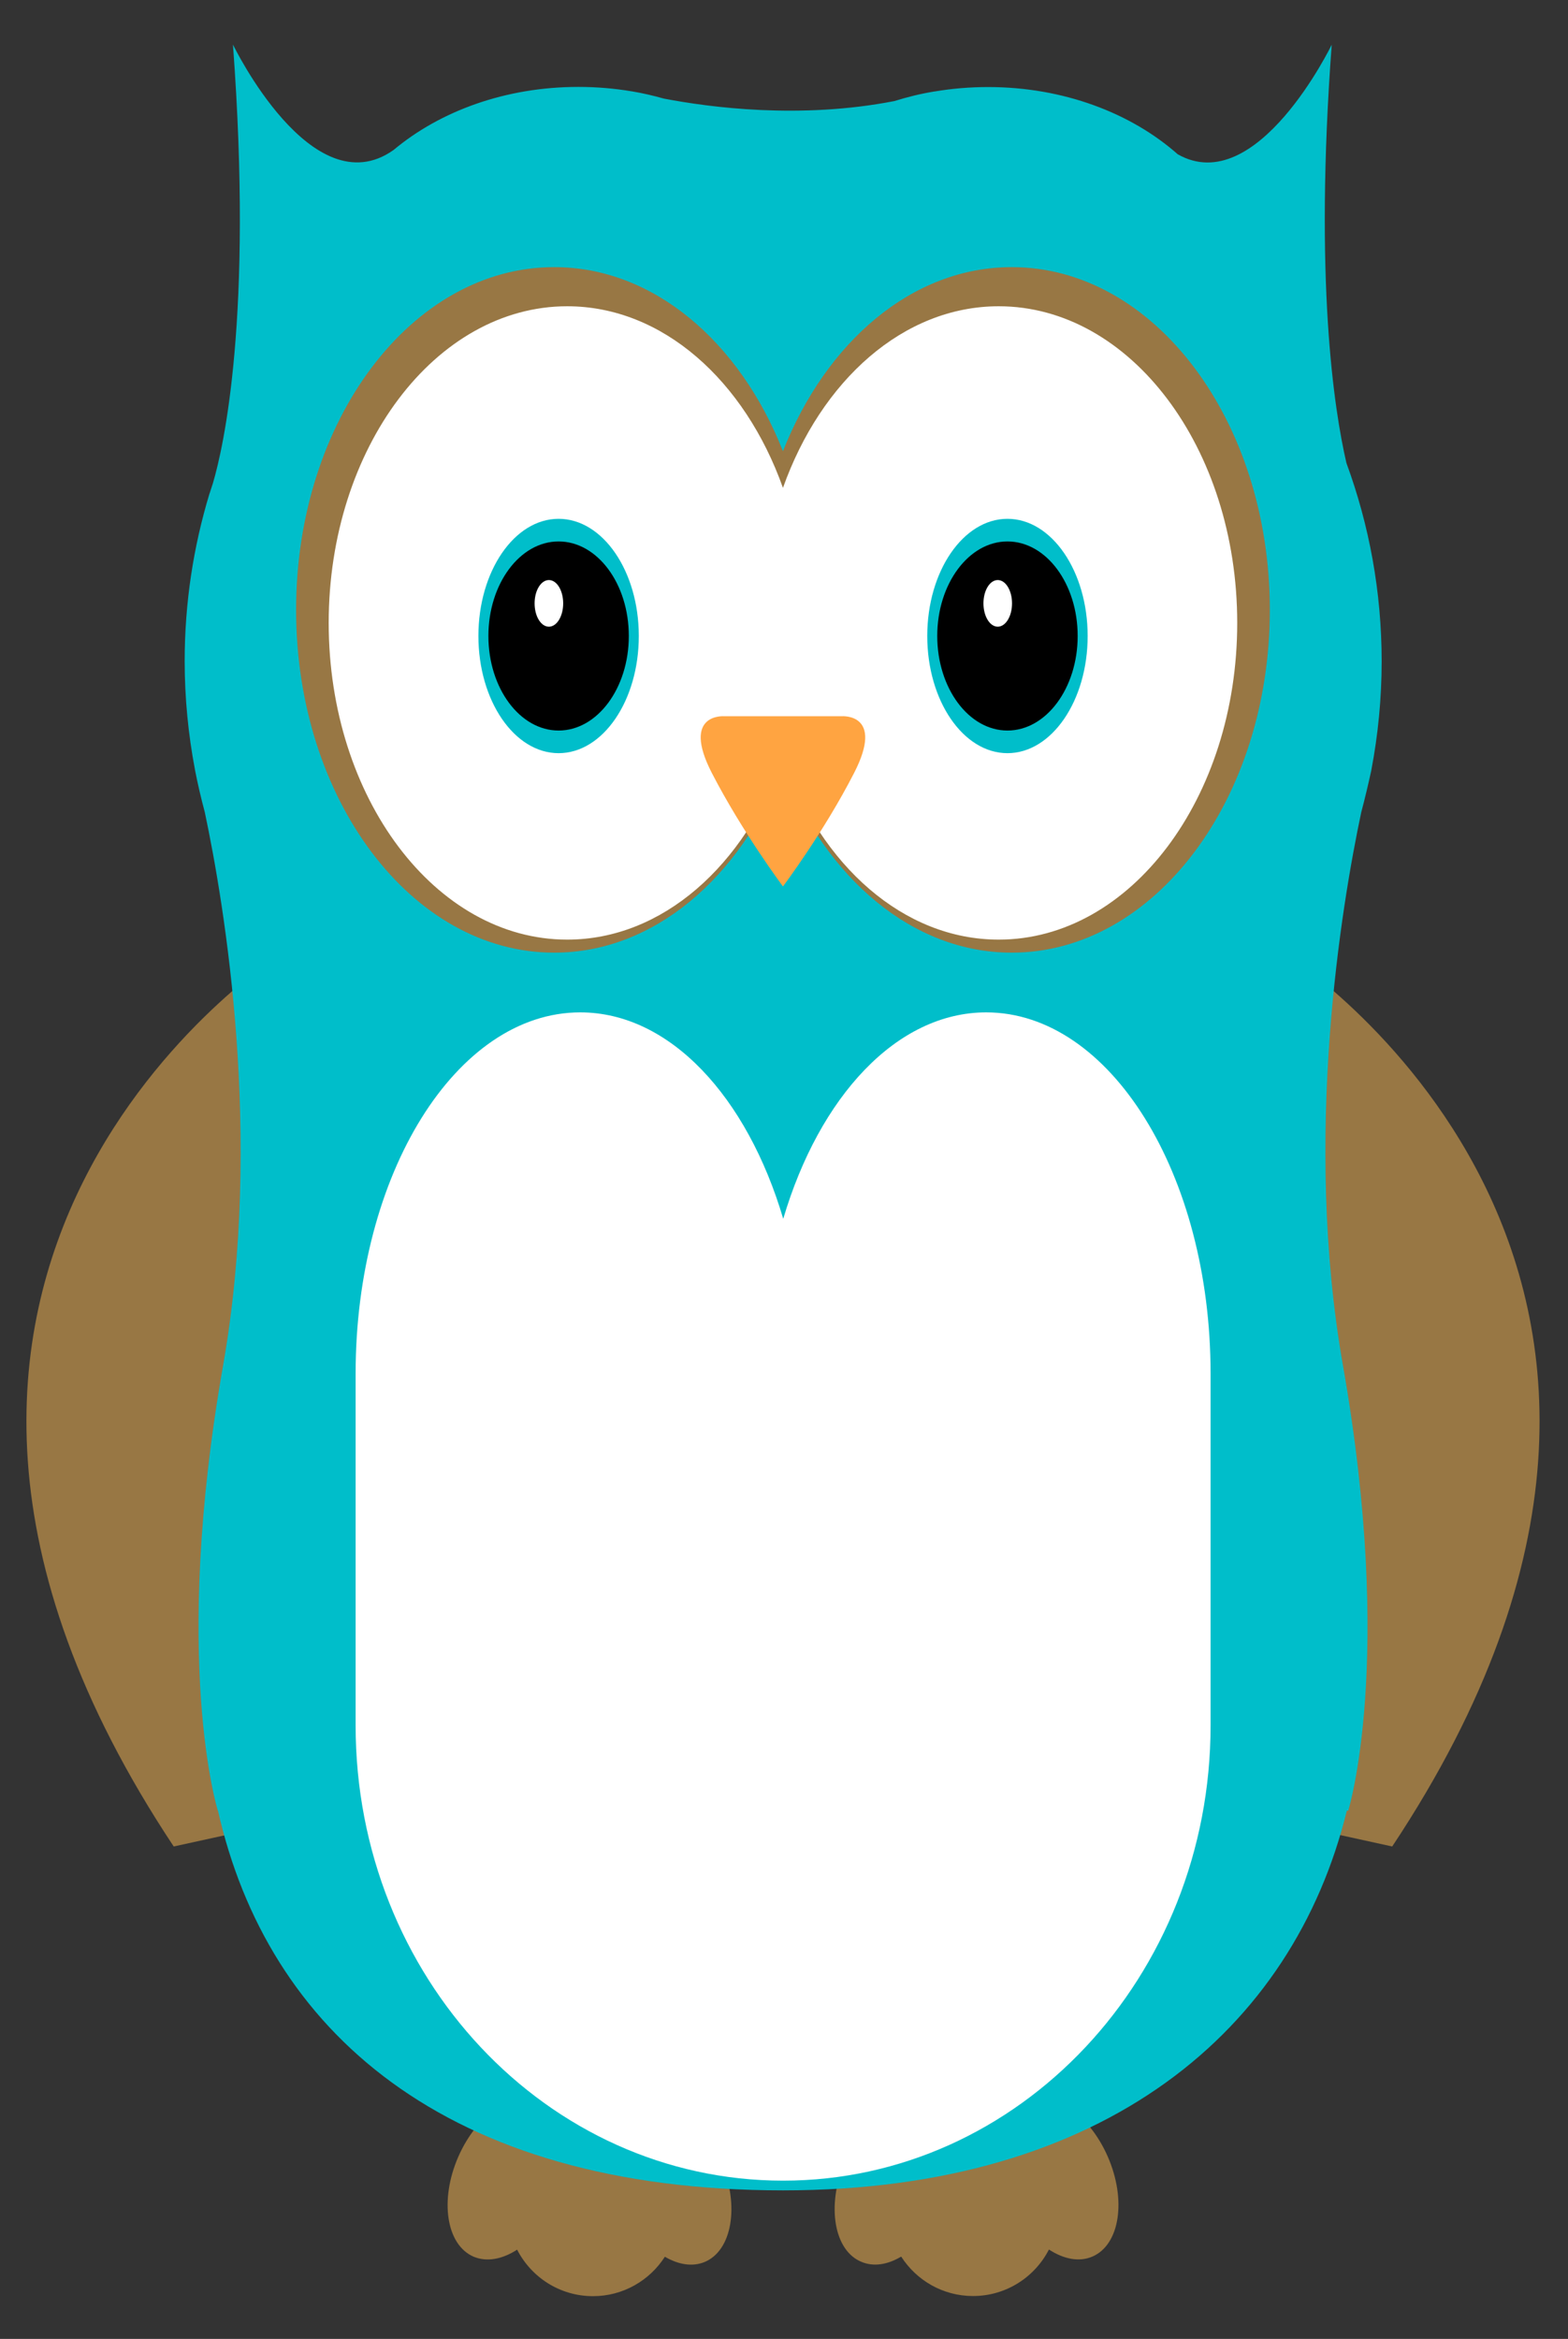 <?xml version="1.0" encoding="utf-8"?>
<!-- Generator: Adobe Illustrator 22.1.0, SVG Export Plug-In . SVG Version: 6.00 Build 0)  -->
<svg version="1.1" id="Layer_1" xmlns="http://www.w3.org/2000/svg" xmlns:xlink="http://www.w3.org/1999/xlink" x="0px" y="0px"
	 viewBox="0 0 1130.1 1684.7" enable-background="new 0 0 1130.1 1684.7" xml:space="preserve">
<rect x="0" y="0" width="1130.1" height="1684.7" fill="#333333" stroke="none"/>
<path fill="#987744" d="M225.2,1308.1l-100,21.9c-278.1-418.8,78.1-643.8,78.1-643.8L225.2,1308.1z"/>
<path fill="#987744" d="M925.3,686.2c0,0,356.3,225,78.1,643.8l-100-21.9L925.3,686.2z"/>
<path fill="#987744" d="M507.8,1629.3c-8.8,3.6-18.9,1.9-28.6-3.8c-10.9,17-30,28.4-51.8,28.4c-23.9,0-44.5-13.6-54.7-33.5
	c-10.6,6.9-21.9,9.1-31.5,5c-19.6-8.6-24.5-40.8-10.9-71.9c13.6-31.1,40.6-49.4,60.2-40.8c8.3,3.6,13.9,11.5,16.7,21.7
	c6.3-2.2,13.1-3.5,20.2-3.5c6.1,0,11.9,0.9,17.4,2.5c3.2-8.3,8.6-14.7,15.9-17.7c19.8-8.2,46.4,10.6,59.4,42
	C533.1,1589,527.6,1621.1,507.8,1629.3z"/>
<path fill="#987744" d="M608.6,1557.6c13-31.4,39.6-50.2,59.4-42c7.3,3,12.7,9.4,15.9,17.7c5.5-1.6,11.4-2.5,17.4-2.5
	c7.1,0,13.9,1.3,20.2,3.5c2.7-10.2,8.4-18.1,16.7-21.7c19.6-8.6,46.6,9.7,60.2,40.8c13.6,31.1,8.7,63.3-10.9,71.9
	c-9.5,4.2-20.8,2-31.5-5c-10.2,19.9-30.9,33.5-54.7,33.5c-21.8,0-40.8-11.3-51.8-28.4c-9.7,5.8-19.8,7.5-28.6,3.8
	C601.1,1621.1,595.6,1589,608.6,1557.6z"/>
<path fill="#00BECA" d="M981.1,585c-14.2,67-42.2,233.6-13.2,398.5c37.5,213.3,3.8,320.7,3.8,320.7h-1
	c-38.6,157.6-173.8,273.5-406.3,273.5c-244.3,0-371.7-115.9-407.3-273.5H157c0,0-33.7-107.4,3.8-320.7c29-165,1-331.5-13.2-398.5
	c-2.7-10.1-5.1-20.3-7.1-30.6c0-0.1,0-0.1,0-0.1l0,0c-4.8-25.3-7.4-51.4-7.4-78.1c0-42,6.3-82.5,17.9-120.7l0,0c0,0,0-0.1,0.1-0.2
	c0.8-2.5,1.6-5,2.4-7.4c7.6-25.8,29-119.5,14.4-315.8c0,0,56.9,117.7,115.8,75.9c33.5-28,80.7-45.4,133.1-45.4
	c13.2,0,26.1,1.1,38.5,3.2c0,0,0,0,0,0s0.1,0,0.1,0c7.9,1.3,15.5,3.1,23,5.2c33.3,6.4,98.4,15,166.2,1.8c9.3-2.9,18.9-5.3,28.8-6.9
	c0.1,0,0.1,0,0.2,0v0c12.4-2.1,25.3-3.2,38.6-3.2c54.2,0,103,18.7,136.6,48.4c57.1,32.5,111-78.9,111-78.9
	c-12.6,169.4,1.6,262.4,10.6,301.3c16.4,44.6,25.4,92.7,25.4,142.9c0,26.7-2.6,52.8-7.4,78.1l0,0c0,0,0,0.1,0,0.1
	C986.2,564.7,983.8,574.9,981.1,585z"/>
<path fill="#987744" d="M915.2,439.3c0,136.4-83.3,246.9-186,246.9c-71.6,0-133.8-53.8-164.9-132.6
	c-31.1,78.8-93.2,132.6-164.9,132.6c-102.7,0-186-110.5-186-246.9c0-136.4,83.3-246.9,186-246.9c71.6,0,133.8,53.8,164.9,132.6
	c31.1-78.8,93.2-132.6,164.9-132.6C831.9,192.4,915.2,303,915.2,439.3z"/>
<path fill="#FFFFFF" d="M891.7,448.7c0,126-77,228.1-171.9,228.1c-68.7,0-128-53.5-155.5-130.8c-27.5,77.3-86.8,130.8-155.5,130.8
	c-94.9,0-171.9-102.1-171.9-228.1c0-126,77-228.1,171.9-228.1c68.7,0,128,53.5,155.5,130.8c27.5-77.3,86.8-130.8,155.5-130.8
	C814.7,220.6,891.7,322.7,891.7,448.7z"/>
<path fill="#00BECA" d="M460.4,458.1c0,46.6-25.9,84.4-57.8,84.4s-57.8-37.8-57.8-84.4s25.9-84.4,57.8-84.4S460.4,411.5,460.4,458.1
	z"/>
<path d="M453.2,458.1c0,37.6-22.7,68.1-50.6,68.1S352,495.7,352,458.1s22.7-68.1,50.6-68.1S453.2,420.4,453.2,458.1z"/>
<path fill="#FFFFFF" d="M405.9,434.6c0,9.3-4.6,16.8-10.3,16.8s-10.3-7.5-10.3-16.8c0-9.3,4.6-16.8,10.3-16.8
	S405.9,425.3,405.9,434.6z"/>
<path fill="#00BECA" d="M783.9,458.1c0,46.6-25.9,84.4-57.8,84.4s-57.8-37.8-57.8-84.4s25.9-84.4,57.8-84.4S783.9,411.5,783.9,458.1
	z"/>
<path d="M776.7,458.1c0,37.6-22.7,68.1-50.6,68.1s-50.6-30.5-50.6-68.1s22.7-68.1,50.6-68.1S776.7,420.4,776.7,458.1z"/>
<path fill="#FFFFFF" d="M729.4,434.6c0,9.3-4.6,16.8-10.3,16.8s-10.3-7.5-10.3-16.8c0-9.3,4.6-16.8,10.3-16.8
	S729.4,425.3,729.4,434.6z"/>
<path fill="#FFA441" d="M615.7,556.5c-22,43-51.4,82-51.4,82s-29.3-39.1-51.4-82c-22-43,9-40.6,9-40.6h42.4h42.4
	C606.7,515.9,637.7,513.5,615.7,556.5z"/>
<path fill="#FFFFFF" d="M872.5,989.4v253.4c0,181.1-138,327.9-308.1,327.9c-170.2,0-308.1-146.8-308.1-327.9V989.4
	c0-143.7,72.5-260.2,161.9-260.2c64.6,0,120.3,60.8,146.3,148.7c26-87.9,81.7-148.7,146.3-148.7C800,729.2,872.5,845.7,872.5,989.4z
	"/>
</svg>
